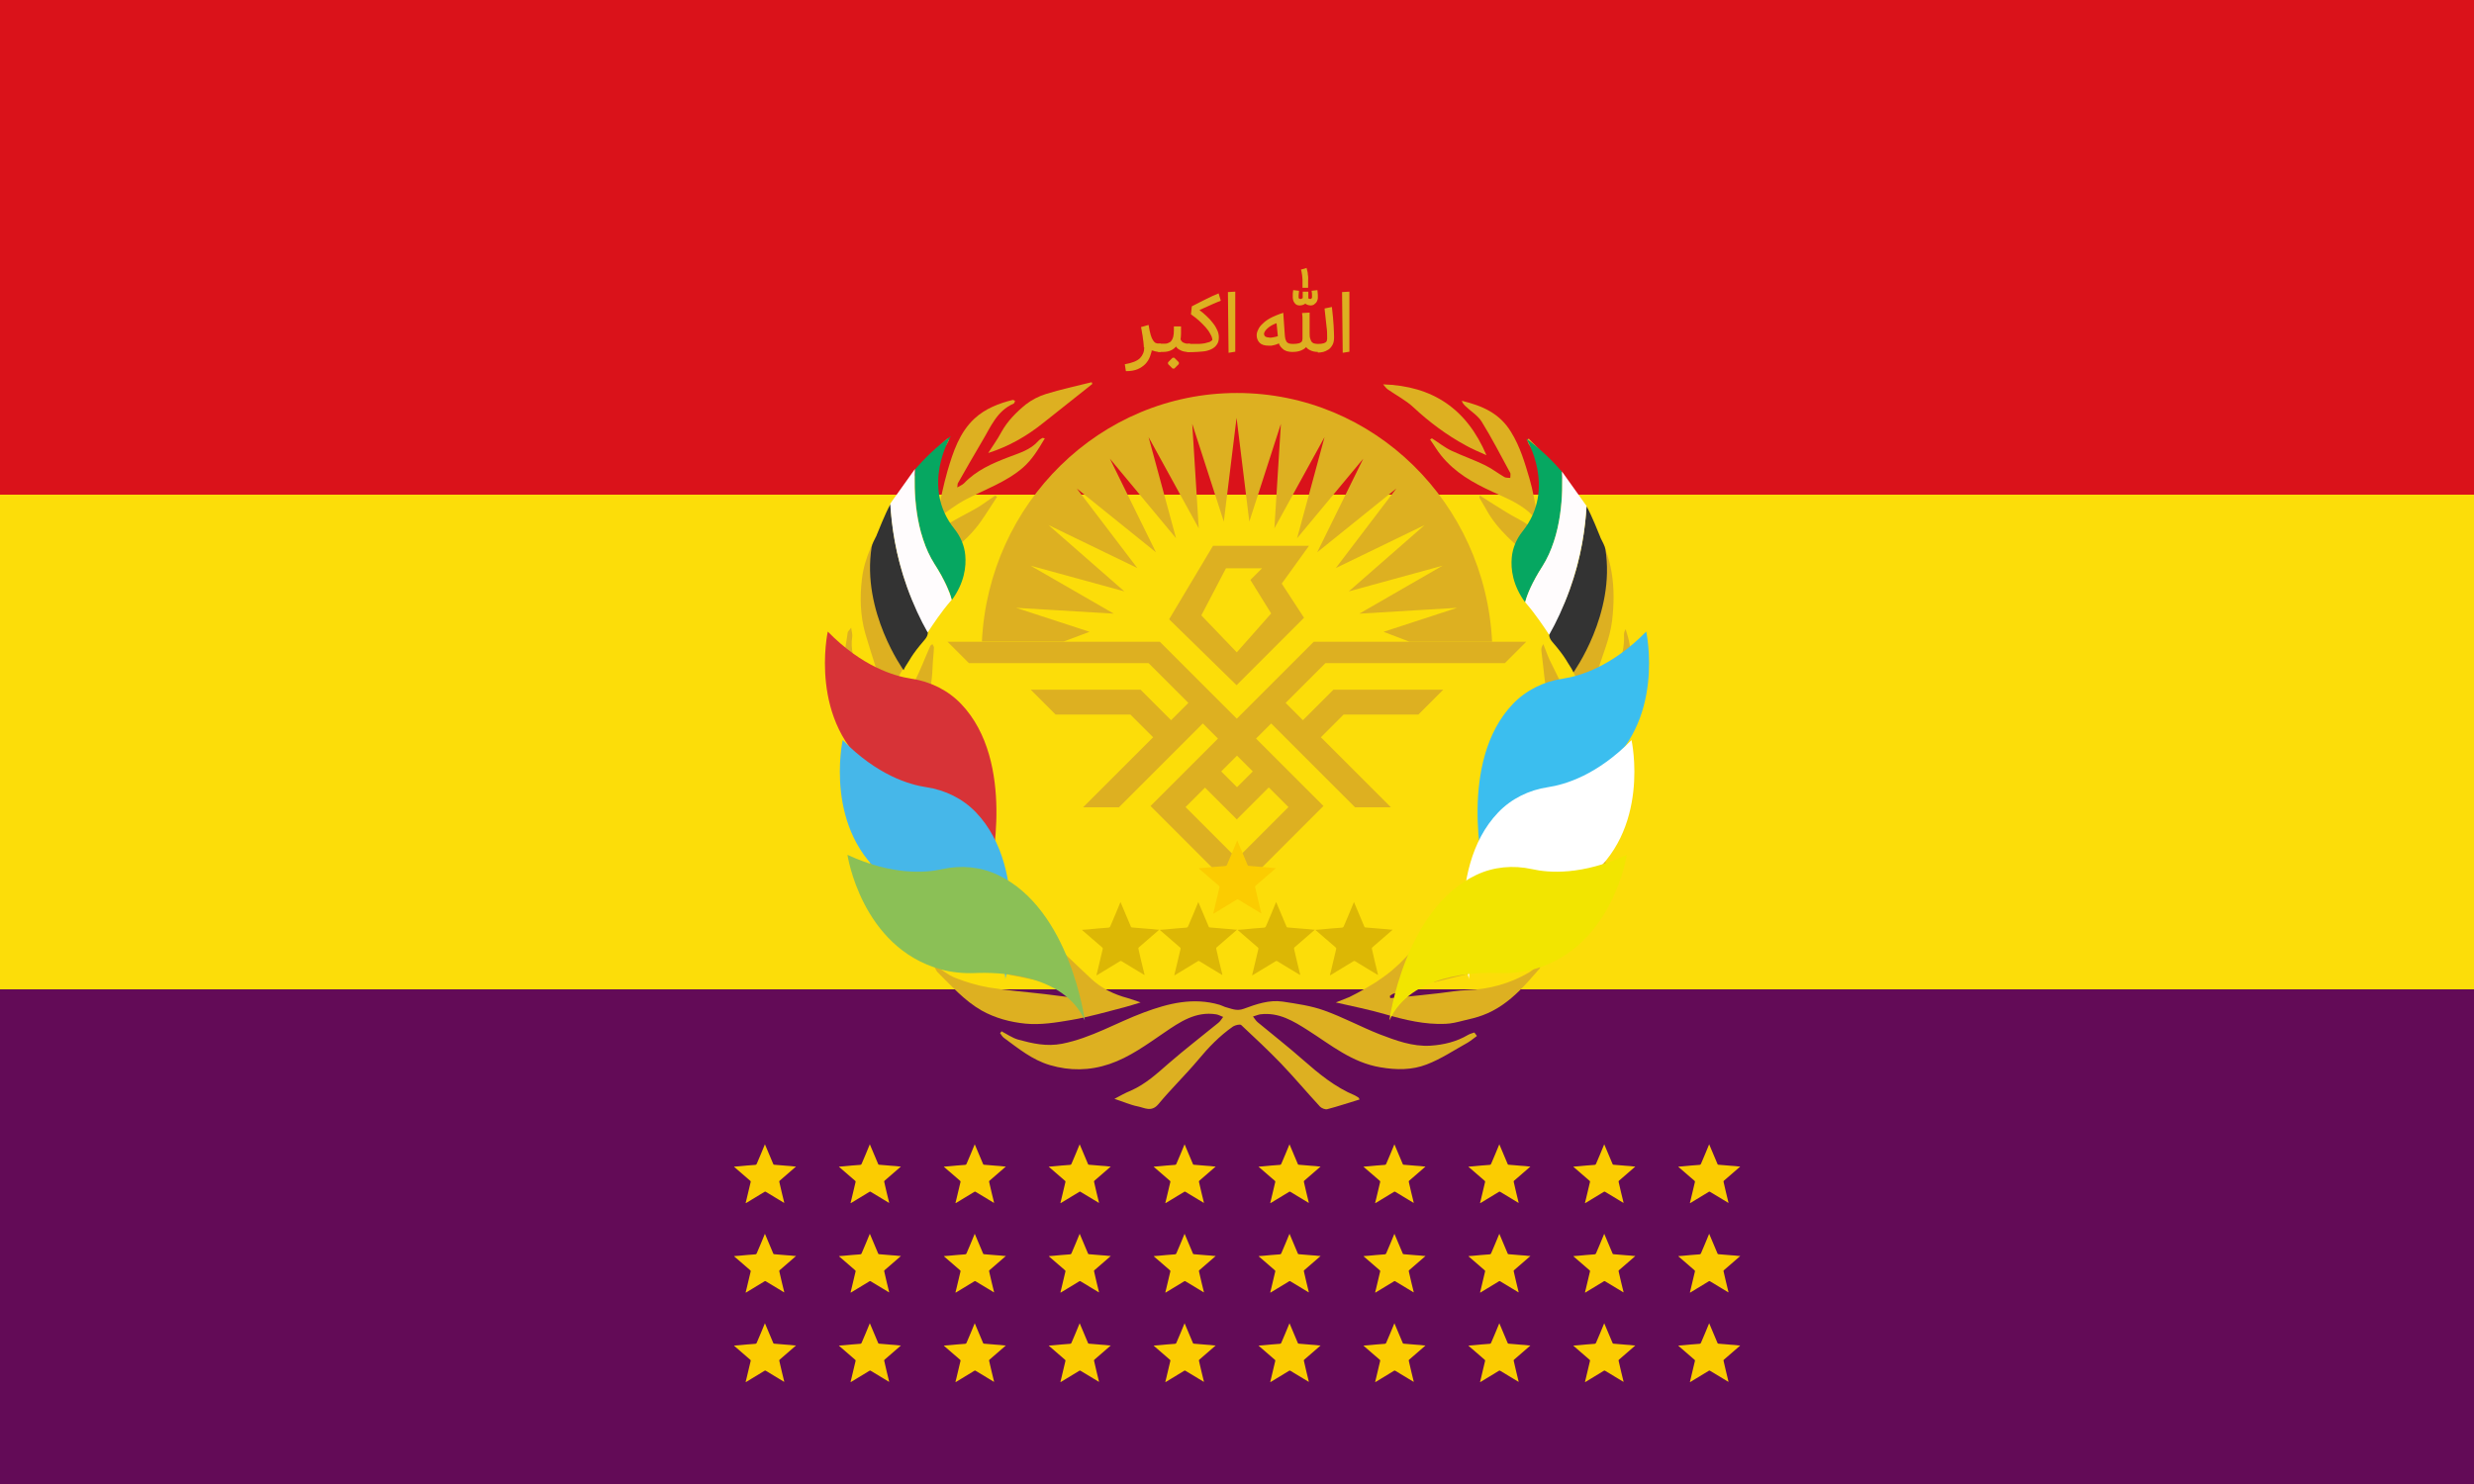 <?xml version="1.0" encoding="UTF-8" standalone="no"?>
<svg
   width="1000"
   height="600"
   version="1.1"
   id="svg3"
   sodipodi:docname="Flag_of_the_United_States_of_Khorasan[1].svg"
   inkscape:version="1.3.2 (091e20e, 2023-11-25, custom)"
   xmlns:inkscape="http://www.inkscape.org/namespaces/inkscape"
   xmlns:sodipodi="http://sodipodi.sourceforge.net/DTD/sodipodi-0.dtd"
   xmlns:xlink="http://www.w3.org/1999/xlink"
   xmlns="http://www.w3.org/2000/svg"
   xmlns:svg="http://www.w3.org/2000/svg">
  <defs
     id="defs3" />
  <sodipodi:namedview
     id="namedview3"
     pagecolor="#ffffff"
     bordercolor="#666666"
     borderopacity="1.0"
     inkscape:showpageshadow="2"
     inkscape:pageopacity="0.0"
     inkscape:pagecheckerboard="0"
     inkscape:deskcolor="#d1d1d1"
     showgrid="true"
     showguides="true"
     inkscape:lockguides="true"
     inkscape:zoom="1.1780399"
     inkscape:cx="485.12788"
     inkscape:cy="387.5081"
     inkscape:window-width="1920"
     inkscape:window-height="1046"
     inkscape:window-x="-11"
     inkscape:window-y="-11"
     inkscape:window-maximized="1"
     inkscape:current-layer="g796">
    <inkscape:grid
       id="grid124"
       units="px"
       originx="0"
       originy="0"
       spacingx="1"
       spacingy="1"
       empcolor="#0099e5"
       empopacity="0.302"
       color="#0099e5"
       opacity="0.149"
       empspacing="5"
       dotted="false"
       gridanglex="30"
       gridanglez="30"
       visible="true" />
  </sodipodi:namedview>
  <path
     d="M0 0h1000v600H0z"
     fill="#630b57"
     id="path1" />
  <path
     d="M0 0h1000v400H0z"
     fill="#fcdd09"
     id="path2" />
  <path
     d="M0 0h1000v200H0z"
     fill="#da121a"
     id="path3" />
  <g
     id="stars"
     transform="matrix(8.738,0,0,8.738,332.143,105.416)">
    <g
       id="g18">
      <path
         class="cls-9"
         d="m 8.29,35.64 c 0.27,0.14 0.52,0.32 0.8,0.4 0.66,0.18 1.31,0.33 2.03,0.19 1.36,-0.27 2.52,-0.98 3.79,-1.45 1.13,-0.42 2.28,-0.71 3.5,-0.35 0.09,0.03 0.17,0.07 0.25,0.1 0.28,0.07 0.53,0.21 0.87,0.08 0.57,-0.21 1.17,-0.42 1.79,-0.33 0.65,0.1 1.31,0.19 1.92,0.41 0.87,0.31 1.7,0.76 2.56,1.1 0.76,0.29 1.53,0.58 2.36,0.53 0.61,-0.04 1.2,-0.18 1.74,-0.5 0.09,-0.05 0.2,-0.08 0.29,-0.11 0.04,0.05 0.08,0.1 0.12,0.16 -0.14,0.1 -0.28,0.22 -0.43,0.31 -0.63,0.35 -1.24,0.76 -1.9,1.01 -0.67,0.26 -1.39,0.26 -2.14,0.13 -1.31,-0.22 -2.28,-1.03 -3.33,-1.7 -0.69,-0.44 -1.37,-0.86 -2.23,-0.75 -0.11,0.02 -0.22,0.07 -0.33,0.1 0.07,0.09 0.13,0.19 0.21,0.26 0.71,0.59 1.43,1.15 2.12,1.76 0.73,0.64 1.47,1.25 2.38,1.63 0.06,0.03 0.12,0.07 0.18,0.11 0.01,0.01 0.02,0.04 0.04,0.08 -0.5,0.15 -1,0.32 -1.5,0.45 -0.09,0.02 -0.25,-0.04 -0.33,-0.12 -0.61,-0.66 -1.19,-1.35 -1.81,-2 -0.59,-0.61 -1.21,-1.19 -1.83,-1.77 -0.06,-0.06 -0.28,0 -0.38,0.06 -0.62,0.43 -1.14,0.97 -1.62,1.55 -0.59,0.7 -1.25,1.34 -1.84,2.05 -0.32,0.38 -0.64,0.16 -0.95,0.1 -0.35,-0.07 -0.68,-0.22 -1.08,-0.35 0.28,-0.15 0.51,-0.28 0.76,-0.38 0.68,-0.3 1.21,-0.79 1.76,-1.27 0.75,-0.65 1.53,-1.25 2.29,-1.87 0.09,-0.07 0.15,-0.18 0.22,-0.27 -0.11,-0.04 -0.21,-0.1 -0.32,-0.12 -0.95,-0.15 -1.68,0.35 -2.41,0.85 -0.81,0.55 -1.59,1.13 -2.53,1.45 -0.92,0.31 -1.83,0.32 -2.75,0.05 C 9.74,36.98 9.1,36.45 8.43,35.96 8.36,35.91 8.31,35.82 8.25,35.74 8.28,35.71 8.3,35.68 8.33,35.65 Z"
         id="path1-7"
         style="fill:#ddb021" />
      <path
         class="cls-9"
         d="m 30.43,31.88 c 0.1,-0.03 0.22,-0.03 0.28,-0.09 0.95,-0.86 2.13,-1.34 3.23,-1.93 0.8,-0.43 1.5,-1 1.96,-1.8 0.03,-0.05 0.06,-0.1 0.1,-0.14 0.06,-0.06 0.13,-0.12 0.23,-0.2 0.02,0.09 0.05,0.15 0.03,0.18 -0.37,0.72 -0.7,1.47 -1.14,2.15 -0.82,1.24 -1.96,2.11 -3.37,2.58 -0.57,0.19 -1.18,0.23 -1.76,0.35 -0.53,0.12 -1.06,0.26 -1.68,0.41 0.08,-0.13 0.11,-0.22 0.18,-0.28 0.67,-0.59 0.98,-1.39 1.27,-2.19 0.48,-1.36 0.85,-2.75 1.66,-3.97 0.17,-0.26 0.33,-0.52 0.51,-0.77 0.07,-0.09 0.17,-0.15 0.33,-0.28 -0.11,0.4 -0.22,0.7 -0.28,1 -0.11,0.57 -0.2,1.15 -0.31,1.72 -0.18,1.02 -0.4,2.04 -1.08,2.88 -0.08,0.1 -0.14,0.21 -0.21,0.32 0.02,0.03 0.04,0.05 0.06,0.08 z"
         id="path2-3"
         style="fill:#ddb021" />
      <path
         class="cls-9"
         d="M 10.11,33.33 C 9.17,33.14 8.31,32.97 7.45,32.77 6.71,32.6 5.96,32.44 5.35,31.95 4.98,31.66 4.56,31.41 4.24,31.08 3.59,30.41 2.99,29.7 2.62,28.82 2.48,28.49 2.35,28.16 2.21,27.83 l 0.08,-0.06 c 0.06,0.07 0.13,0.13 0.18,0.21 0.54,0.86 1.28,1.49 2.18,1.96 0.65,0.34 1.33,0.63 1.96,0.99 0.44,0.25 0.82,0.6 1.23,0.9 0.09,0.06 0.18,0.12 0.27,0.18 C 8.14,31.99 8.16,31.97 8.19,31.95 8.14,31.84 8.09,31.73 8.03,31.62 7.8,31.26 7.49,30.93 7.33,30.55 7.13,30.07 7.04,29.54 6.92,29.03 6.81,28.54 6.73,28.04 6.63,27.54 6.56,27.2 6.51,26.86 6.43,26.52 6.39,26.34 6.31,26.17 6.25,25.99 c 0.04,-0.02 0.07,-0.03 0.11,-0.05 0.33,0.48 0.7,0.94 0.97,1.46 0.37,0.7 0.67,1.44 0.96,2.17 0.24,0.62 0.44,1.26 0.64,1.89 0.2,0.63 0.59,1.15 1,1.64 0.06,0.07 0.1,0.14 0.17,0.24 z"
         id="path3-2"
         style="fill:#ddb021" />
      <path
         class="cls-9"
         d="M 11.81,33.95 C 11.57,33.79 11.34,33.62 11.09,33.48 10.51,33.15 10.21,32.6 9.91,32.05 9.57,31.43 9.26,30.78 8.94,30.15 8.92,30.11 8.93,30.07 8.9,29.92 c 0.18,0.12 0.3,0.19 0.4,0.28 1.06,1.01 2.1,2.03 3.16,3.02 0.48,0.45 1.06,0.73 1.7,0.9 0.18,0.05 0.36,0.12 0.59,0.2 -0.27,0.08 -0.51,0.16 -0.74,0.22 -0.82,0.21 -1.63,0.45 -2.46,0.59 -0.7,0.12 -1.43,0.24 -2.13,0.17 C 8.73,35.23 8.03,35.05 7.39,34.69 6.59,34.23 6,33.55 5.36,32.92 5.28,32.84 5.25,32.72 5.15,32.54 c 0.4,0.26 0.69,0.51 1.02,0.64 0.51,0.2 1.04,0.36 1.58,0.45 0.84,0.14 1.69,0.2 2.54,0.3 0.43,0.05 0.85,0.11 1.28,0.16 0.07,0 0.14,-0.02 0.22,-0.04 0,-0.03 0.02,-0.06 0.03,-0.1 z"
         id="path4"
         style="fill:#ddb021" />
      <path
         class="cls-9"
         d="m 31.87,30.17 c 0.12,-0.29 0.27,-0.57 0.35,-0.86 0.11,-0.4 0.2,-0.8 0.25,-1.21 0.1,-0.74 0.16,-1.49 0.24,-2.23 0.03,-0.29 0.05,-0.59 0.1,-0.88 0.09,-0.56 0.18,-1.11 0.28,-1.66 0.05,-0.31 0.11,-0.62 0.19,-0.92 0.02,-0.1 0.1,-0.18 0.16,-0.28 0.04,0.01 0.08,0.02 0.11,0.03 0,0.37 -0.03,0.74 0,1.11 0.04,0.47 0.1,0.94 0.2,1.4 0.18,0.79 0.2,1.57 -0.02,2.35 -0.07,0.25 -0.11,0.51 -0.16,0.76 l 0.09,0.05 c 0.08,-0.07 0.18,-0.12 0.23,-0.21 0.66,-1.06 1.53,-1.95 2.36,-2.87 0.38,-0.41 0.66,-0.92 0.94,-1.41 0.13,-0.23 0.15,-0.52 0.21,-0.78 0.03,0 0.07,0.01 0.1,0.02 0,0.31 0.03,0.62 0,0.92 -0.06,0.42 -0.15,0.85 -0.26,1.26 -0.2,0.76 -0.57,1.45 -1.09,2.05 -0.21,0.24 -0.38,0.52 -0.62,0.73 -0.46,0.41 -0.94,0.81 -1.44,1.17 -0.71,0.52 -1.45,1 -2.17,1.5 -0.02,-0.01 -0.04,-0.03 -0.06,-0.04 z"
         id="path5"
         style="fill:#ddb021" />
      <path
         class="cls-9"
         d="m 5.08,22.14 c 0.13,0.44 0.29,0.87 0.37,1.32 0.13,0.76 0.21,1.52 0.31,2.29 0,0.05 0.01,0.09 0.02,0.14 0.05,0.77 0.05,1.55 0.18,2.31 0.1,0.61 0.36,1.19 0.56,1.78 0.02,0.06 0.03,0.12 0.07,0.25 C 6.3,30.05 6.07,29.92 5.85,29.76 5.44,29.47 5.04,29.16 4.64,28.86 4.13,28.48 3.57,28.15 3.14,27.7 2.58,27.13 2.02,26.51 1.64,25.81 1.29,25.16 1,24.44 1.05,23.64 1.07,23.34 0.96,23.03 0.92,22.73 c 0,-0.05 0.02,-0.1 0.05,-0.26 0.1,0.15 0.2,0.22 0.2,0.3 0.03,0.75 0.49,1.28 0.94,1.81 0.65,0.78 1.32,1.53 1.97,2.31 0.25,0.31 0.45,0.65 0.68,0.98 0.04,0.06 0.12,0.1 0.21,0.17 C 5,27.95 5.04,27.88 5.03,27.83 4.93,27.47 4.84,27.11 4.71,26.77 4.51,26.19 4.58,25.61 4.67,25.02 4.75,24.53 4.81,24.04 4.89,23.55 4.92,23.34 4.99,23.13 5,22.91 c 0.02,-0.25 0,-0.5 0,-0.75 0.03,0 0.06,-0.01 0.09,-0.02 z"
         id="path6"
         style="fill:#ddb021" />
      <path
         class="cls-9"
         d="m 3.19,23.15 c 0.02,-0.07 0.06,-0.14 0.05,-0.2 -0.11,-1.32 0.49,-2.41 1.07,-3.52 0.27,-0.51 0.47,-1.07 0.71,-1.6 0.01,-0.03 0.05,-0.05 0.1,-0.09 0.03,0.07 0.08,0.12 0.07,0.17 C 5.18,18.19 5.14,18.48 5.13,18.76 5.11,19.56 4.94,20.33 4.7,21.08 4.57,21.49 4.47,21.9 4.37,22.32 4.24,22.86 4.08,23.39 4,23.94 3.93,24.46 3.95,25 3.92,25.53 3.92,25.56 3.89,25.59 3.85,25.65 3.56,25.26 3.3,24.89 3.02,24.53 2.73,24.14 2.44,23.75 2.13,23.37 1.6,22.71 1.41,21.91 1.17,21.12 0.92,20.28 1.04,19.45 1.03,18.62 c 0,-0.47 0.11,-0.94 0.17,-1.41 0,-0.05 0.07,-0.1 0.16,-0.23 0.03,0.2 0.07,0.32 0.05,0.43 -0.09,0.56 0.09,1.08 0.27,1.59 0.32,0.87 0.68,1.72 0.99,2.59 0.17,0.51 0.26,1.04 0.39,1.56 0.03,0 0.07,0 0.1,0 z"
         id="path7"
         style="fill:#ddb021" />
      <path
         class="cls-9"
         d="m 34.54,25.56 c 0,-0.36 0.04,-0.72 0,-1.07 -0.08,-0.61 -0.2,-1.22 -0.34,-1.83 -0.18,-0.75 -0.45,-1.49 -0.6,-2.25 -0.15,-0.78 -0.21,-1.57 -0.31,-2.36 -0.01,-0.09 0,-0.19 0.09,-0.31 0.1,0.24 0.18,0.49 0.29,0.73 0.42,0.86 0.85,1.71 1.26,2.57 0.25,0.52 0.29,1.09 0.26,1.67 0,0.14 0.02,0.28 0.03,0.42 0.03,0 0.06,0.02 0.09,0.03 0.06,-0.08 0.14,-0.16 0.17,-0.25 0.24,-0.85 0.44,-1.71 0.7,-2.55 0.17,-0.54 0.42,-1.05 0.64,-1.57 0.2,-0.47 0.32,-0.96 0.29,-1.48 0,-0.08 0.02,-0.17 0.08,-0.26 0.07,0.25 0.16,0.5 0.19,0.76 0.06,0.47 0.15,0.95 0.13,1.42 -0.03,0.64 -0.15,1.28 -0.24,1.92 -0.09,0.65 -0.32,1.26 -0.68,1.81 -0.34,0.52 -0.74,1 -1.11,1.5 -0.22,0.3 -0.43,0.61 -0.65,0.92 -0.06,0.08 -0.13,0.15 -0.19,0.22 -0.03,-0.01 -0.06,-0.02 -0.09,-0.04 z"
         id="path8"
         style="fill:#ddb021" />
      <path
         class="cls-9"
         d="M 3.25,17.81 C 3.36,17.57 3.46,17.32 3.57,17.08 3.94,16.33 4.46,15.7 5.1,15.16 5.43,14.88 5.68,14.5 5.97,14.16 6.04,14.08 6.11,14.02 6.25,13.99 6.17,14.29 6.1,14.58 6.02,14.88 5.7,16.05 4.99,17.02 4.33,18.01 3.86,18.72 3.35,19.41 3.19,20.28 3.17,20.36 3.09,20.43 3.04,20.5 2.69,19.39 2.33,18.31 2.01,17.23 1.78,16.41 1.76,15.55 1.86,14.72 c 0.12,-1 0.58,-1.89 1.1,-2.75 0.02,-0.03 0.06,-0.05 0.15,-0.12 -0.01,0.11 0,0.17 -0.03,0.21 -0.27,0.61 -0.24,1.27 -0.15,1.88 0.16,1.19 0.15,2.39 0.16,3.58 0,0.09 0.03,0.17 0.05,0.26 0.04,0 0.07,0.02 0.11,0.02 z"
         id="path9"
         style="fill:#ddb021" />
      <path
         class="cls-9"
         d="m 35.41,20.58 c -0.28,-0.92 -0.68,-1.69 -1.17,-2.42 -0.33,-0.5 -0.69,-0.99 -0.99,-1.51 -0.42,-0.72 -0.8,-1.46 -0.93,-2.3 -0.02,-0.12 -0.06,-0.24 -0.03,-0.4 0.06,0.05 0.12,0.09 0.17,0.14 0.54,0.6 1.07,1.2 1.61,1.79 0.56,0.6 0.97,1.28 1.12,2.1 0,0.03 0.03,0.05 0.1,0.17 0.03,-0.18 0.07,-0.29 0.07,-0.4 0,-0.76 -0.03,-1.53 0,-2.29 0.02,-0.58 0.08,-1.16 0.17,-1.73 0.09,-0.56 0.06,-1.09 -0.17,-1.6 -0.01,-0.03 -0.01,-0.07 -0.01,-0.1 0,-0.03 0.02,-0.06 0.06,-0.18 0.12,0.19 0.2,0.34 0.3,0.47 0.9,1.33 1.03,2.83 0.85,4.35 -0.1,0.8 -0.44,1.57 -0.68,2.35 -0.15,0.49 -0.29,0.98 -0.47,1.56 z"
         id="path10"
         style="fill:#ddb021" />
      <path
         class="cls-9"
         d="m 8.1,10.94 c -0.25,0.38 -0.49,0.77 -0.75,1.14 -0.69,0.98 -1.72,1.62 -2.56,2.44 -0.37,0.36 -0.65,0.81 -0.97,1.22 -0.04,0.06 -0.11,0.1 -0.21,0.19 0,-0.4 0,-0.73 0,-1.06 C 3.6,14.23 3.56,13.59 3.56,12.95 3.56,11.25 4.12,9.79 5.38,8.63 5.52,8.5 5.66,8.36 5.81,8.23 5.84,8.25 5.86,8.27 5.89,8.29 5.83,8.39 5.79,8.51 5.71,8.59 5.44,8.86 5.36,9.2 5.3,9.56 5.17,10.28 5.02,10.99 4.86,11.7 c -0.09,0.42 -0.22,0.84 -0.32,1.26 -0.03,0.11 0,0.23 0.02,0.42 0.13,-0.11 0.22,-0.15 0.26,-0.22 0.54,-0.84 1.43,-1.2 2.25,-1.66 0.33,-0.18 0.63,-0.42 0.95,-0.63 0.03,0.02 0.07,0.04 0.1,0.06 z"
         id="path11"
         style="fill:#ddb021" />
      <path
         class="cls-9"
         d="M 34.06,13.5 C 34.01,13.28 33.97,13.06 33.91,12.84 33.83,12.56 33.71,12.29 33.64,12.01 33.55,11.64 33.51,11.26 33.43,10.89 33.25,10.09 33.27,9.24 32.74,8.54 32.68,8.47 32.67,8.37 32.63,8.28 c 0.03,-0.02 0.05,-0.03 0.08,-0.05 0.1,0.11 0.2,0.22 0.31,0.32 0.58,0.61 1.17,1.23 1.46,2.04 0.16,0.45 0.33,0.91 0.35,1.38 0.05,1.07 0,2.15 0,3.22 0,0.22 0,0.44 0,0.77 -0.12,-0.16 -0.2,-0.23 -0.25,-0.32 -0.4,-0.75 -1.06,-1.25 -1.69,-1.81 -0.79,-0.7 -1.63,-1.36 -2.15,-2.32 -0.1,-0.18 -0.21,-0.35 -0.31,-0.53 -0.01,-0.02 0,-0.06 0.01,-0.12 0.22,0.14 0.43,0.28 0.64,0.41 0.36,0.22 0.72,0.46 1.09,0.65 0.68,0.36 1.24,0.83 1.66,1.47 0.03,0.05 0.09,0.1 0.13,0.14 0.03,-0.01 0.07,-0.02 0.1,-0.04 z"
         id="path12"
         style="fill:#ddb021" />
      <path
         class="cls-9"
         d="m 28.23,8.22 c 0.3,0.19 0.58,0.42 0.9,0.57 0.51,0.24 1.04,0.42 1.55,0.67 0.31,0.15 0.59,0.37 0.9,0.55 0.07,0.04 0.18,0.03 0.27,0.04 0,-0.08 0.03,-0.19 -0.01,-0.25 C 31.41,9.01 31,8.21 30.53,7.45 30.35,7.16 30.03,6.97 29.78,6.73 29.71,6.66 29.64,6.59 29.61,6.48 c 0.93,0.23 1.74,0.56 2.28,1.45 0.42,0.68 0.63,1.41 0.85,2.15 0.16,0.54 0.25,1.11 0.36,1.67 0.01,0.05 0,0.1 0,0.17 -0.06,0 -0.1,0 -0.12,-0.02 C 32.46,11.29 31.72,11.01 31.03,10.69 30.13,10.28 29.29,9.8 28.66,9.02 28.47,8.79 28.32,8.52 28.14,8.27 28.17,8.25 28.2,8.24 28.22,8.22 Z"
         id="path13"
         style="fill:#ddb021" />
      <path
         class="cls-9"
         d="m 8.94,6.49 c 0,0 -0.03,0.11 -0.06,0.12 C 8.09,6.95 7.81,7.71 7.41,8.37 7.03,9.01 6.66,9.66 6.29,10.31 6.28,10.34 6.29,10.37 6.27,10.49 6.4,10.41 6.51,10.37 6.58,10.3 7.15,9.7 7.88,9.38 8.64,9.09 9.13,8.9 9.65,8.76 10.02,8.34 c 0.05,-0.06 0.12,-0.1 0.19,-0.14 0.01,0 0.04,0 0.11,0.02 -0.3,0.5 -0.58,0.98 -1.02,1.36 -0.78,0.67 -1.75,1 -2.64,1.47 -0.45,0.23 -0.85,0.56 -1.29,0.85 0,-0.04 -0.03,-0.11 -0.02,-0.18 0.15,-0.67 0.28,-1.34 0.47,-2 C 6.08,8.84 6.37,7.95 7.07,7.3 7.57,6.84 8.19,6.6 8.84,6.44 c 0.02,0 0.06,0.02 0.1,0.04 z"
         id="path14"
         style="fill:#ddb021" />
      <path
         class="cls-9"
         d="M 25.96,5.72 C 28.27,5.79 29.84,6.86 30.75,9 30.4,8.84 30.08,8.71 29.78,8.54 28.9,8.06 28.11,7.47 27.38,6.79 27.03,6.46 26.58,6.23 26.18,5.95 26.1,5.89 26.04,5.8 25.96,5.71 Z"
         id="path15"
         style="fill:#ddb021" />
      <path
         class="cls-9"
         d="M 7.7,8.9 C 7.9,8.58 8.13,8.27 8.31,7.93 8.59,7.42 9,7.01 9.44,6.65 c 0.27,-0.21 0.6,-0.38 0.92,-0.48 0.7,-0.22 1.42,-0.37 2.13,-0.55 0,0.03 0.02,0.05 0.03,0.08 C 11.76,6.3 11,6.91 10.24,7.51 9.48,8.12 8.64,8.6 7.69,8.9 Z"
         id="path16"
         style="fill:#ddb021" />
      <path
         class="cls-9"
         d="m 33.24,32.58 c -0.01,0.06 0,0.13 -0.03,0.17 -0.31,0.35 -0.61,0.71 -0.94,1.03 -0.49,0.48 -1.04,0.89 -1.69,1.13 -0.29,0.11 -0.6,0.18 -0.9,0.25 -0.27,0.07 -0.55,0.14 -0.83,0.15 -0.95,0.04 -1.87,-0.18 -2.77,-0.44 -0.75,-0.22 -1.52,-0.37 -2.3,-0.55 0.21,-0.08 0.42,-0.17 0.63,-0.25 v 0 c 0,0 0.58,-0.28 1.18,-0.66 0.05,-0.03 0.1,-0.06 0.15,-0.1 0.3,-0.2 0.61,-0.43 0.86,-0.67 0,0 0.01,-0.01 0.02,-0.02 0.03,-0.03 0.06,-0.06 0.1,-0.09 0,0 0,0 0.01,-0.01 0.03,-0.03 0.06,-0.06 0.09,-0.09 0,0 0,0 0,0 0.36,-0.36 0.71,-0.74 1.08,-1.09 0.48,-0.47 0.99,-0.91 1.49,-1.36 0.03,-0.03 0.1,-0.02 0.18,-0.03 -0.26,0.55 -0.48,1.09 -0.77,1.59 -0.3,0.54 -0.65,1.06 -1,1.56 -0.32,0.46 -0.82,0.66 -1.34,0.81 -0.07,0.02 -0.12,0.07 -0.18,0.11 l 0.02,0.1 c 0.13,-0.01 0.26,-0.02 0.39,-0.03 0.63,-0.06 1.26,-0.13 1.89,-0.2 0.43,-0.05 0.86,-0.13 1.29,-0.14 1.01,-0.04 1.95,-0.3 2.82,-0.8 0.19,-0.11 0.34,-0.28 0.57,-0.38 z"
         id="path17"
         style="fill:#ddb021" />
      <path
         class="cls-9"
         d="m 26.8,32.45 c 0,0 -0.06,0.06 -0.09,0.09 0.03,-0.03 0.06,-0.06 0.09,-0.09 z"
         id="path18"
         style="fill:#ddb021" />
    </g>
    <g
       id="g30">
      <g
         id="g25">
        <path
           class="cls-9"
           d="m 31,17.63 h -3.81 c 0,0 -1.2,-0.46 -1.2,-0.46 l 3.4,-1.11 -4.52,0.27 3.85,-2.22 -4.34,1.19 3.51,-3.07 -4.11,1.99 2.8,-3.68 -3.66,2.95 2.13,-4.33 -3.06,3.68 1.27,-4.68 -2.32,4.22 0.3,-4.83 -1.46,4.52 L 19.2,7.35 V 7.27 c 0,0 -0.02,0.08 -0.02,0.08 l -0.58,4.72 -1.46,-4.52 0.3,4.83 -2.32,-4.22 1.27,4.68 -3.06,-3.68 2.13,4.33 -3.66,-2.95 2.8,3.68 -4.11,-1.99 3.51,3.07 -4.34,-1.19 3.85,2.22 -4.52,-0.27 3.4,1.11 -1.2,0.45 h -0.01 c 0,0 -3.77,0 -3.77,0 0,0 0,0 0,0 0.31,-6.4 5.47,-11.5 11.8,-11.5 6.33,0 11.48,5.09 11.8,11.5 0,0 0,0 0,0 z"
           id="path19"
           style="fill:#ddb021" />
        <g
           id="g24">
          <polygon
             class="cls-9"
             points="19.2,25.84 19.21,25.85 19.2,25.86 "
             id="polygon19"
             style="fill:#ddb021" />
          <polygon
             class="cls-9"
             points="19.2,29.24 19.21,29.25 19.2,29.26 "
             id="polygon20"
             style="fill:#ddb021" />
          <polygon
             class="cls-9"
             points="27.2,17.63 31,17.63 27.21,17.63 "
             id="polygon21"
             style="fill:#ddb021" />
          <path
             class="cls-9"
             d="m 31.6,18.62 0.99,-0.99 H 31 c 0,0 0,0 0,0 h -3.81 c 0,0 -4.43,0 -4.43,0 l -3.56,3.56 -3.56,-3.56 h -4.46 c 0,0 -3.77,0 -3.77,0 0,0 0,0 0,0 H 5.82 l 0.99,0.99 h 8.31 l 1.84,1.84 -0.8,0.8 -1.41,-1.41 H 9.67 L 10.82,21 h 3.46 l 1.05,1.05 -3.24,3.24 h 1.66 l 3.88,-3.88 0.7,0.7 -3.12,3.12 4,4 v 0 c 0,0 0,0 0,0 l 4,-4 -3.12,-3.12 0.7,-0.7 3.88,3.88 h 1.66 L 23.09,22.05 24.14,21 h 3.46 l 1.15,-1.15 h -5.08 l -1.41,1.41 -0.8,-0.8 1.84,-1.84 z m -12.39,4.28 0.73,0.73 -0.73,0.73 -0.73,-0.73 z m 1.48,1.48 0.9,0.9 -2.38,2.38 -2.38,-2.38 0.9,-0.9 1.47,1.47 v 0 c 0,0 0,0 0,0 l 1.47,-1.47 z"
             id="path21"
             style="fill:#ddb021" />
          <polygon
             class="cls-9"
             points="11.19,17.63 7.41,17.63 11.2,17.63 "
             id="polygon22"
             style="fill:#ddb021" />
          <polygon
             class="cls-9"
             points="19.21,25.85 19.22,25.84 19.22,25.86 "
             id="polygon23"
             style="fill:#ddb021" />
          <polygon
             class="cls-9"
             points="19.21,29.25 19.22,29.24 19.22,29.26 "
             id="polygon24"
             style="fill:#ddb021" />
          <path
             class="cls-9"
             d="M 22.55,13.19 H 18.1 l -2.03,3.4 3.12,3.05 3.12,-3.12 -1.03,-1.58 1.26,-1.75 z m -3.35,4.93 -1.64,-1.71 1.14,-2.18 h 1.67 l -0.54,0.54 0.96,1.55 z"
             id="path24"
             style="fill:#ddb021" />
        </g>
      </g>
      <g
         id="g29">
        <path
           class="cls-9"
           d="m 14.9,4.01 c 0,0 0,-0.09 -0.01,-0.16 C 14.89,3.78 14.87,3.7 14.86,3.61 14.85,3.52 14.84,3.43 14.82,3.35 14.81,3.26 14.79,3.17 14.77,3.07 l 0.35,-0.1 c 0.03,0.21 0.07,0.36 0.1,0.47 0.03,0.11 0.07,0.19 0.11,0.25 0.04,0.06 0.08,0.1 0.13,0.12 0.05,0.02 0.12,0.03 0.22,0.03 V 4.22 C 15.54,4.22 15.43,4.2 15.35,4.17 15.27,4.14 15.24,4.15 15.26,4.2 c 0,0.01 -0.03,0.09 -0.07,0.22 -0.05,0.14 -0.12,0.25 -0.22,0.36 -0.1,0.1 -0.22,0.18 -0.36,0.24 -0.14,0.06 -0.32,0.09 -0.54,0.09 L 14.02,4.79 c 0.34,-0.06 0.57,-0.15 0.7,-0.28 0.13,-0.13 0.2,-0.3 0.2,-0.5 z"
           id="path25"
           style="fill:#ddb021" />
        <path
           class="cls-9"
           d="m 17.04,3.84 v 0.38 h -0.09 c -0.12,0 -0.24,-0.02 -0.34,-0.07 -0.1,-0.05 -0.18,-0.1 -0.22,-0.18 -0.03,0.04 -0.09,0.1 -0.2,0.16 -0.11,0.06 -0.24,0.09 -0.4,0.09 h -0.17 c -0.09,0 -0.14,-0.06 -0.14,-0.19 0,-0.13 0.05,-0.19 0.14,-0.19 h 0.19 c 0.08,0 0.15,0 0.21,-0.03 0.06,-0.02 0.11,-0.05 0.15,-0.1 0.04,-0.05 0.07,-0.11 0.09,-0.19 0.02,-0.08 0.03,-0.18 0.03,-0.31 V 3.04 h 0.33 c 0,0.14 0,0.25 0,0.34 0,0.09 -0.01,0.17 -0.02,0.26 0.03,0.07 0.07,0.12 0.13,0.15 0.06,0.03 0.14,0.05 0.23,0.05 h 0.09 z M 16.52,4.7 V 4.78 L 16.31,4.99 H 16.23 L 16.02,4.78 V 4.7 l 0.21,-0.21 h 0.08 z"
           id="path26"
           style="fill:#ddb021" />
        <path
           class="cls-9"
           d="m 17.49,2.3 c 0.09,0.06 0.19,0.15 0.31,0.26 0.12,0.11 0.22,0.22 0.3,0.33 0.09,0.11 0.15,0.22 0.2,0.33 0.05,0.11 0.07,0.22 0.07,0.33 0,0.14 -0.03,0.25 -0.1,0.34 -0.06,0.09 -0.15,0.16 -0.26,0.21 -0.11,0.05 -0.24,0.09 -0.39,0.1 -0.15,0.01 -0.31,0.03 -0.48,0.03 h -0.17 c -0.09,0 -0.14,-0.06 -0.14,-0.19 0,-0.13 0.05,-0.19 0.14,-0.19 h 0.19 c 0.1,0 0.19,0 0.29,0 0.1,0 0.19,-0.02 0.27,-0.03 C 17.8,3.8 17.88,3.78 17.94,3.76 18,3.73 18.04,3.7 18.07,3.67 18.07,3.58 18.03,3.48 17.97,3.38 17.92,3.28 17.84,3.17 17.75,3.07 17.66,2.97 17.56,2.87 17.45,2.77 17.34,2.67 17.22,2.58 17.08,2.48 l 0.04,-0.37 c 0.12,-0.06 0.24,-0.12 0.35,-0.18 0.11,-0.06 0.22,-0.11 0.32,-0.16 0.1,-0.05 0.2,-0.1 0.29,-0.14 0.09,-0.04 0.18,-0.08 0.28,-0.12 l 0.1,0.34 C 18.39,1.88 18.31,1.91 18.24,1.94 18.16,1.97 18.08,2.01 17.99,2.05 17.9,2.09 17.8,2.14 17.7,2.18 17.6,2.23 17.52,2.26 17.48,2.28 Z"
           id="path27"
           style="fill:#ddb021" />
        <path
           class="cls-9"
           d="M 19.13,1.43 V 4.21 L 18.82,4.26 18.79,1.45 19.14,1.43 Z"
           id="path28"
           style="fill:#ddb021" />
        <path
           class="cls-9"
           d="m 22.95,4.22 c -0.14,0 -0.26,-0.03 -0.36,-0.08 -0.1,-0.05 -0.16,-0.1 -0.18,-0.15 -0.04,0.06 -0.12,0.11 -0.23,0.16 -0.12,0.05 -0.25,0.07 -0.4,0.07 -0.07,0 -0.13,0 -0.2,-0.02 C 21.51,4.19 21.45,4.16 21.39,4.13 21.33,4.09 21.28,4.04 21.23,3.98 21.18,3.92 21.16,3.87 21.15,3.83 c 0,-0.01 -0.01,0 -0.06,0.02 -0.05,0.02 -0.1,0.04 -0.15,0.05 -0.05,0.01 -0.1,0.02 -0.14,0.03 -0.05,0 -0.09,0 -0.12,0 C 20.49,3.93 20.35,3.89 20.26,3.8 20.17,3.71 20.12,3.59 20.12,3.45 20.12,3.37 20.14,3.28 20.19,3.19 20.23,3.09 20.3,3 20.4,2.91 20.49,2.82 20.61,2.73 20.76,2.65 20.91,2.57 21.1,2.49 21.35,2.41 l 0.07,1.01 c 0,0.08 0.02,0.15 0.03,0.21 0.02,0.05 0.04,0.1 0.06,0.13 0.03,0.03 0.06,0.05 0.11,0.07 0.05,0.01 0.11,0.02 0.18,0.02 0.23,0 0.37,-0.04 0.42,-0.13 0,-0.03 0.02,-0.06 0.02,-0.11 0,-0.05 0,-0.09 0,-0.15 0,-0.02 0,-0.06 0,-0.13 0,-0.07 0,-0.16 0,-0.26 0,-0.1 0,-0.2 0,-0.31 0,-0.11 0,-0.22 -0.02,-0.34 L 22.57,2.4 v 0.94 c 0,0.11 0,0.2 0.03,0.27 0.02,0.07 0.04,0.12 0.07,0.15 0.03,0.03 0.07,0.06 0.12,0.07 0.05,0.01 0.1,0.02 0.17,0.02 0.21,0 0.35,-0.04 0.4,-0.13 0,-0.03 0.02,-0.06 0.02,-0.1 0,-0.04 0,-0.09 0,-0.13 0,-0.1 0,-0.25 -0.03,-0.46 C 23.33,2.82 23.3,2.54 23.26,2.21 L 23.6,2.14 c 0.04,0.36 0.07,0.65 0.08,0.87 0.01,0.21 0.02,0.39 0.02,0.52 0,0.15 -0.02,0.27 -0.07,0.36 C 23.58,3.98 23.52,4.06 23.44,4.11 23.36,4.16 23.28,4.2 23.2,4.22 23.11,4.24 23.03,4.25 22.95,4.25 Z M 20.7,3.56 c 0.06,0 0.12,0 0.2,-0.02 0.08,-0.01 0.14,-0.03 0.2,-0.05 l -0.06,-0.6 c -0.17,0.06 -0.31,0.14 -0.42,0.24 -0.11,0.1 -0.16,0.19 -0.16,0.26 0,0.04 0.02,0.08 0.05,0.11 0.04,0.03 0.1,0.05 0.19,0.05 z m 1.79,-1.84 c 0,0 0.02,0.02 0.04,0.03 0.02,0.01 0.05,0.02 0.07,0.02 0.02,0 0.03,0 0.05,-0.02 0.02,-0.02 0.03,-0.03 0.03,-0.05 0,-0.02 0,-0.06 0,-0.1 0,-0.04 0,-0.11 -0.02,-0.21 l 0.27,-0.03 c 0.01,0.1 0.02,0.18 0.02,0.22 0,0.04 0,0.08 0,0.12 0,0.04 0,0.08 -0.02,0.12 C 22.92,1.86 22.9,1.9 22.87,1.94 22.84,1.97 22.81,2 22.77,2.03 22.73,2.05 22.68,2.07 22.63,2.07 22.58,2.07 22.52,2.06 22.47,2.04 22.42,2.02 22.38,2 22.37,1.98 22.36,2 22.32,2.02 22.27,2.04 22.22,2.06 22.16,2.07 22.11,2.07 22.06,2.07 22.01,2.06 21.97,2.04 21.93,2.02 21.9,1.99 21.87,1.95 21.84,1.91 21.82,1.87 21.81,1.83 21.8,1.79 21.79,1.74 21.79,1.7 c 0,-0.03 0,-0.07 0,-0.12 0,-0.04 0,-0.11 0.02,-0.22 l 0.27,0.03 c -0.01,0.1 -0.02,0.17 -0.02,0.21 0,0.04 0,0.07 0,0.1 0,0.03 0,0.04 0.03,0.05 0.03,0.01 0.03,0.02 0.05,0.02 0.03,0 0.05,0 0.07,-0.02 0.02,-0.01 0.04,-0.02 0.04,-0.03 V 1.43 h 0.26 V 1.72 Z M 22.43,0.34 c 0.02,0.09 0.04,0.16 0.05,0.21 0,0.05 0.01,0.11 0.02,0.17 0.01,0.06 0,0.13 0,0.21 v 0.32 h -0.26 c 0,-0.13 0,-0.23 0,-0.3 0,-0.07 0,-0.13 -0.01,-0.19 0,-0.06 -0.01,-0.11 -0.02,-0.16 0,-0.05 -0.02,-0.11 -0.04,-0.19 l 0.28,-0.08 z m 1.98,1.09 V 4.21 L 24.1,4.26 24.07,1.45 24.42,1.43 Z"
           id="path29"
           style="fill:#ddb021" />
      </g>
    </g>
    <g
       id="g35">
      <path
         class="cls-8"
         d="m 18.11,30.2 c 0.02,-0.07 0.03,-0.14 0.05,-0.2 0.08,-0.34 0.16,-0.68 0.24,-1.01 0,-0.03 0,-0.04 -0.02,-0.06 -0.3,-0.26 -0.59,-0.51 -0.89,-0.77 -0.02,-0.01 -0.03,-0.03 -0.05,-0.05 0.1,0 0.18,-0.02 0.27,-0.02 0.31,-0.03 0.62,-0.06 0.93,-0.08 0.07,0 0.1,-0.03 0.12,-0.09 0.15,-0.35 0.3,-0.7 0.44,-1.05 0,-0.01 0.01,-0.03 0.02,-0.05 0,0.02 0.02,0.04 0.02,0.05 0.15,0.36 0.31,0.73 0.46,1.09 0.01,0.03 0.03,0.04 0.06,0.04 0.24,0.02 0.48,0.04 0.72,0.06 0.15,0.01 0.29,0.02 0.44,0.04 0.03,0 0.05,0 0.09,0 -0.02,0.02 -0.03,0.03 -0.04,0.04 -0.3,0.26 -0.6,0.52 -0.9,0.78 -0.02,0.02 -0.03,0.04 -0.02,0.07 0.09,0.39 0.18,0.79 0.28,1.18 0,0 0,0.01 0,0.03 -0.02,-0.01 -0.04,-0.02 -0.05,-0.03 -0.34,-0.2 -0.68,-0.41 -1.01,-0.61 -0.03,-0.02 -0.04,-0.01 -0.07,0 -0.34,0.21 -0.68,0.41 -1.02,0.62 -0.01,0 -0.02,0.01 -0.05,0.03 z"
         id="path30"
         style="fill:#fbcc01" />
      <g
         id="g34">
        <path
           class="cls-1"
           d="m 12.71,33.05 c 0.02,-0.07 0.03,-0.14 0.05,-0.2 0.08,-0.34 0.16,-0.68 0.24,-1.01 0,-0.03 0,-0.04 -0.02,-0.06 -0.3,-0.26 -0.59,-0.51 -0.89,-0.77 -0.02,-0.01 -0.03,-0.03 -0.05,-0.05 0.1,0 0.18,-0.02 0.27,-0.02 0.31,-0.03 0.62,-0.06 0.93,-0.08 0.07,0 0.1,-0.03 0.12,-0.09 0.15,-0.35 0.3,-0.7 0.44,-1.05 0,-0.01 0.01,-0.03 0.02,-0.05 0,0.02 0.02,0.04 0.02,0.05 0.15,0.36 0.31,0.73 0.46,1.09 0.01,0.03 0.03,0.04 0.06,0.04 0.24,0.02 0.48,0.04 0.72,0.06 0.15,0.01 0.29,0.02 0.44,0.04 0.03,0 0.05,0 0.09,0 -0.02,0.02 -0.03,0.03 -0.04,0.04 -0.3,0.26 -0.6,0.52 -0.9,0.78 -0.02,0.02 -0.03,0.04 -0.02,0.07 0.09,0.39 0.18,0.79 0.28,1.18 0,0 0,0.01 0,0.03 -0.02,-0.01 -0.04,-0.02 -0.05,-0.03 -0.34,-0.2 -0.68,-0.41 -1.01,-0.61 -0.03,-0.02 -0.04,-0.01 -0.07,0 -0.34,0.21 -0.68,0.41 -1.02,0.62 -0.01,0 -0.02,0.01 -0.05,0.03 z"
           id="path31"
           style="fill:#dcb705" />
        <path
           class="cls-1"
           d="m 16.31,33.05 c 0.02,-0.07 0.03,-0.14 0.05,-0.2 0.08,-0.34 0.16,-0.68 0.24,-1.01 0,-0.03 0,-0.04 -0.02,-0.06 -0.3,-0.26 -0.59,-0.51 -0.89,-0.77 -0.02,-0.01 -0.03,-0.03 -0.05,-0.05 0.1,0 0.18,-0.02 0.27,-0.02 0.31,-0.03 0.62,-0.06 0.93,-0.08 0.07,0 0.1,-0.03 0.12,-0.09 0.15,-0.35 0.3,-0.7 0.44,-1.05 0,-0.01 0.01,-0.03 0.02,-0.05 0,0.02 0.02,0.04 0.02,0.05 0.15,0.36 0.31,0.73 0.46,1.09 0.01,0.03 0.03,0.04 0.06,0.04 0.24,0.02 0.48,0.04 0.72,0.06 0.15,0.01 0.29,0.02 0.44,0.04 0.03,0 0.05,0 0.09,0 -0.02,0.02 -0.03,0.03 -0.04,0.04 -0.3,0.26 -0.6,0.52 -0.9,0.78 -0.02,0.02 -0.03,0.04 -0.02,0.07 0.09,0.39 0.18,0.79 0.28,1.18 0,0 0,0.01 0,0.03 -0.02,-0.01 -0.04,-0.02 -0.05,-0.03 -0.34,-0.2 -0.68,-0.41 -1.01,-0.61 -0.03,-0.02 -0.04,-0.01 -0.07,0 -0.34,0.21 -0.68,0.41 -1.02,0.62 -0.01,0 -0.02,0.01 -0.05,0.03 z"
           id="path32"
           style="fill:#dcb705" />
        <path
           class="cls-1"
           d="m 19.91,33.05 c 0.02,-0.07 0.03,-0.14 0.05,-0.2 0.08,-0.34 0.16,-0.68 0.24,-1.01 0,-0.03 0,-0.04 -0.02,-0.06 -0.3,-0.26 -0.59,-0.51 -0.89,-0.77 -0.02,-0.01 -0.03,-0.03 -0.05,-0.05 0.1,0 0.18,-0.02 0.27,-0.02 0.31,-0.03 0.62,-0.06 0.93,-0.08 0.07,0 0.1,-0.03 0.12,-0.09 0.15,-0.35 0.3,-0.7 0.44,-1.05 0,-0.01 0.01,-0.03 0.02,-0.05 0,0.02 0.02,0.04 0.02,0.05 0.15,0.36 0.31,0.73 0.46,1.09 0.01,0.03 0.03,0.04 0.06,0.04 0.24,0.02 0.48,0.04 0.72,0.06 0.15,0.01 0.29,0.02 0.44,0.04 0.03,0 0.05,0 0.09,0 -0.02,0.02 -0.03,0.03 -0.04,0.04 -0.3,0.26 -0.6,0.52 -0.9,0.78 -0.02,0.02 -0.03,0.04 -0.02,0.07 0.09,0.39 0.18,0.79 0.28,1.18 0,0 0,0.01 0,0.03 -0.02,-0.01 -0.04,-0.02 -0.05,-0.03 -0.34,-0.2 -0.68,-0.41 -1.01,-0.61 -0.03,-0.02 -0.04,-0.01 -0.07,0 -0.34,0.21 -0.68,0.41 -1.02,0.62 -0.01,0 -0.02,0.01 -0.05,0.03 z"
           id="path33"
           style="fill:#dcb705" />
        <path
           class="cls-1"
           d="m 23.51,33.05 c 0.02,-0.07 0.03,-0.14 0.05,-0.2 0.08,-0.34 0.16,-0.68 0.24,-1.01 0,-0.03 0,-0.04 -0.02,-0.06 -0.3,-0.26 -0.59,-0.51 -0.89,-0.77 -0.02,-0.01 -0.03,-0.03 -0.05,-0.05 0.1,0 0.18,-0.02 0.27,-0.02 0.31,-0.03 0.62,-0.06 0.93,-0.08 0.07,0 0.1,-0.03 0.12,-0.09 0.15,-0.35 0.3,-0.7 0.44,-1.05 0,-0.01 0.01,-0.03 0.02,-0.05 0,0.02 0.02,0.04 0.02,0.05 0.15,0.36 0.31,0.73 0.46,1.09 0.01,0.03 0.03,0.04 0.06,0.04 0.24,0.02 0.48,0.04 0.72,0.06 0.15,0.01 0.29,0.02 0.44,0.04 0.03,0 0.05,0 0.09,0 -0.02,0.02 -0.03,0.03 -0.04,0.04 -0.3,0.26 -0.6,0.52 -0.9,0.78 -0.02,0.02 -0.03,0.04 -0.02,0.07 0.09,0.39 0.18,0.79 0.28,1.18 0,0 0,0.01 0,0.03 -0.02,-0.01 -0.04,-0.02 -0.05,-0.03 -0.34,-0.2 -0.68,-0.41 -1.01,-0.61 -0.03,-0.02 -0.04,-0.01 -0.07,0 -0.34,0.21 -0.68,0.41 -1.02,0.62 -0.01,0 -0.02,0.01 -0.05,0.03 z"
           id="path34"
           style="fill:#dcb705" />
      </g>
      <g
         id="g796"
         transform="translate(-0.896,0.298)">
        <use
           x="0"
           y="0"
           xlink:href="#path30"
           id="use766"
           transform="matrix(0.803,0,0,0.803,-17.165,19.047)"
           inkscape:tile-cx="260.8602"
           inkscape:tile-cy="481.56479"
           inkscape:tile-w="31.194589"
           inkscape:tile-h="29.621753"
           inkscape:tile-x0="245.2629"
           inkscape:tile-y0="466.75391"
           style="fill:#fcdd09;fill-opacity:1" />
        <use
           x="0"
           y="0"
           inkscape:tiled-clone-of="#use766"
           xlink:href="#use766"
           id="use767"
           transform="translate(9.706)" />
        <use
           x="0"
           y="0"
           inkscape:tiled-clone-of="#use766"
           xlink:href="#use766"
           id="use768"
           transform="translate(4.853)" />
        <use
           x="0"
           y="0"
           inkscape:tiled-clone-of="#use766"
           xlink:href="#use766"
           id="use770"
           transform="translate(24.266)" />
        <use
           x="0"
           y="0"
           inkscape:tiled-clone-of="#use766"
           xlink:href="#use766"
           id="use771"
           transform="translate(14.56)" />
        <use
           x="0"
           y="0"
           inkscape:tiled-clone-of="#use766"
           xlink:href="#use766"
           id="use772"
           transform="translate(19.413)" />
        <use
           x="0"
           y="0"
           inkscape:tiled-clone-of="#use766"
           xlink:href="#use766"
           id="use773"
           transform="translate(33.972)" />
        <use
           x="0"
           y="0"
           inkscape:tiled-clone-of="#use766"
           xlink:href="#use766"
           id="use774"
           transform="translate(38.825)" />
        <use
           x="0"
           y="0"
           inkscape:tiled-clone-of="#use766"
           xlink:href="#use766"
           id="use775"
           transform="translate(29.119)" />
        <use
           x="0"
           y="0"
           inkscape:tiled-clone-of="#use766"
           xlink:href="#use766"
           id="use776"
           transform="translate(43.679)" />
        <use
           x="0"
           y="0"
           inkscape:tiled-clone-of="#use766"
           xlink:href="#use766"
           transform="translate(4.853,4.14)"
           id="use777" />
        <use
           x="0"
           y="0"
           inkscape:tiled-clone-of="#use766"
           xlink:href="#use766"
           transform="translate(0,4.14)"
           id="use778" />
        <use
           x="0"
           y="0"
           inkscape:tiled-clone-of="#use766"
           xlink:href="#use766"
           transform="translate(9.706,4.14)"
           id="use779" />
        <use
           x="0"
           y="0"
           inkscape:tiled-clone-of="#use766"
           xlink:href="#use766"
           transform="translate(19.413,4.14)"
           id="use780" />
        <use
           x="0"
           y="0"
           inkscape:tiled-clone-of="#use766"
           xlink:href="#use766"
           transform="translate(14.56,4.14)"
           id="use781" />
        <use
           x="0"
           y="0"
           inkscape:tiled-clone-of="#use766"
           xlink:href="#use766"
           transform="translate(33.972,4.14)"
           id="use782" />
        <use
           x="0"
           y="0"
           inkscape:tiled-clone-of="#use766"
           xlink:href="#use766"
           transform="translate(24.266,4.14)"
           id="use783" />
        <use
           x="0"
           y="0"
           inkscape:tiled-clone-of="#use766"
           xlink:href="#use766"
           transform="translate(29.119,4.14)"
           id="use784" />
        <use
           x="0"
           y="0"
           inkscape:tiled-clone-of="#use766"
           xlink:href="#use766"
           transform="translate(0,8.28)"
           id="use785" />
        <use
           x="0"
           y="0"
           inkscape:tiled-clone-of="#use766"
           xlink:href="#use766"
           transform="translate(43.679,4.14)"
           id="use786" />
        <use
           x="0"
           y="0"
           inkscape:tiled-clone-of="#use766"
           xlink:href="#use766"
           transform="translate(38.825,4.14)"
           id="use787" />
        <use
           x="0"
           y="0"
           inkscape:tiled-clone-of="#use766"
           xlink:href="#use766"
           transform="translate(14.56,8.28)"
           id="use788" />
        <use
           x="0"
           y="0"
           inkscape:tiled-clone-of="#use766"
           xlink:href="#use766"
           transform="translate(4.853,8.28)"
           id="use789" />
        <use
           x="0"
           y="0"
           inkscape:tiled-clone-of="#use766"
           xlink:href="#use766"
           transform="translate(9.706,8.28)"
           id="use790" />
        <use
           x="0"
           y="0"
           inkscape:tiled-clone-of="#use766"
           xlink:href="#use766"
           transform="translate(24.266,8.28)"
           id="use791" />
        <use
           x="0"
           y="0"
           inkscape:tiled-clone-of="#use766"
           xlink:href="#use766"
           transform="translate(29.119,8.28)"
           id="use792" />
        <use
           x="0"
           y="0"
           inkscape:tiled-clone-of="#use766"
           xlink:href="#use766"
           transform="translate(19.413,8.28)"
           id="use793" />
        <use
           x="0"
           y="0"
           inkscape:tiled-clone-of="#use766"
           xlink:href="#use766"
           transform="translate(43.679,8.28)"
           id="use794" />
        <use
           x="0"
           y="0"
           inkscape:tiled-clone-of="#use766"
           xlink:href="#use766"
           transform="translate(38.825,8.28)"
           id="use795" />
        <use
           x="0"
           y="0"
           inkscape:tiled-clone-of="#use766"
           xlink:href="#use766"
           transform="translate(33.972,8.28)"
           id="use796" />
      </g>
    </g>
    <g
       id="g37">
      <path
         class="cls-12"
         d="m 33.33,14.16 c -0.47,0.74 -0.7,1.27 -0.79,1.65 -0.58,-0.8 -0.67,-1.54 -0.62,-2.08 0.04,-0.44 0.22,-0.86 0.5,-1.21 1.59,-1.98 0.17,-4.29 0.17,-4.29 0.7,0.51 1.25,1.07 1.65,1.53 0.05,0.94 0.02,2.95 -0.91,4.4 z"
         id="path35"
         style="fill:#06a761" />
      <path
         class="cls-6"
         d="m 34.77,19.04 c -0.04,-0.11 -0.13,-0.24 -0.25,-0.43 -0.13,-0.22 -0.25,-0.4 -0.51,-0.72 -0.18,-0.23 -0.35,-0.35 -0.36,-0.58 0,-0.07 0,-0.12 0.01,-0.16 0.32,-0.54 0.66,-1.18 0.94,-1.93 0.36,-0.98 0.69,-2.28 0.78,-3.86 0.25,0.45 0.56,1.25 0.64,1.44 0,0.03 0.02,0.05 0.03,0.07 0.05,0.1 0.18,0.34 0.2,0.47 0.48,3 -1.48,5.71 -1.48,5.71 z"
         id="path36"
         style="fill:#333333" />
      <path
         class="cls-7"
         d="m 35.38,11.36 v 0 c -0.06,1.03 -0.25,2.38 -0.78,3.86 -0.29,0.81 -0.62,1.51 -0.95,2.09 -0.05,-0.08 -0.13,-0.19 -0.22,-0.33 -0.14,-0.21 -0.31,-0.45 -0.53,-0.74 -0.09,-0.11 -0.21,-0.27 -0.36,-0.44 0.1,-0.38 0.32,-0.91 0.79,-1.65 0.93,-1.46 0.96,-3.46 0.91,-4.4 l 1.14,1.6 z"
         id="path37"
         style="fill:#fffcfd" />
    </g>
    <g
       id="g40">
      <path
         class="cls-12"
         d="M 5.23,14.05 C 5.7,14.79 5.93,15.32 6.02,15.7 6.6,14.9 6.69,14.16 6.64,13.62 6.6,13.18 6.42,12.76 6.14,12.41 4.55,10.43 5.97,8.12 5.97,8.12 5.27,8.63 4.72,9.19 4.32,9.65 4.27,10.59 4.3,12.6 5.23,14.05 Z"
         id="path38"
         style="fill:#06a761" />
      <path
         class="cls-6"
         d="m 3.79,18.94 c 0.04,-0.11 0.13,-0.24 0.25,-0.43 0.13,-0.22 0.25,-0.4 0.51,-0.72 0.18,-0.23 0.35,-0.35 0.36,-0.58 0,-0.07 0,-0.12 -0.01,-0.16 C 4.58,16.51 4.24,15.87 3.96,15.12 3.6,14.14 3.27,12.84 3.18,11.26 2.93,11.71 2.62,12.51 2.54,12.7 c 0,0.03 -0.02,0.05 -0.03,0.07 -0.05,0.1 -0.18,0.34 -0.2,0.47 -0.48,3 1.48,5.71 1.48,5.71 z"
         id="path39"
         style="fill:#333333" />
      <path
         class="cls-7"
         d="m 3.17,11.25 v 0 c 0.06,1.03 0.25,2.38 0.78,3.86 0.29,0.81 0.62,1.51 0.95,2.09 C 4.95,17.12 5.03,17.01 5.12,16.87 5.26,16.66 5.43,16.42 5.65,16.13 5.74,16.02 5.86,15.86 6.01,15.69 5.91,15.31 5.69,14.78 5.22,14.04 4.29,12.58 4.26,10.58 4.31,9.64 l -1.14,1.6 z"
         id="path40"
         style="fill:#fffcfd" />
    </g>
    <g
       id="g43">
      <path
         class="cls-4"
         d="m 7.8,28.23 c 0,0 1.2,-5.05 -1.35,-7.72 -0.61,-0.64 -1.43,-1.04 -2.3,-1.17 -0.8,-0.12 -2.28,-0.56 -3.87,-2.18 0,0 -0.93,4.23 2.15,6.49 0.43,0.31 0.9,0.55 1.41,0.72 1.04,0.35 3.82,1.49 3.97,3.86 z"
         id="path41"
         style="fill:#d73337" />
      <path
         class="cls-3"
         d="m 8.49,33.25 c 0,0 1.2,-5.05 -1.35,-7.72 C 6.53,24.89 5.71,24.49 4.84,24.36 4.04,24.24 2.56,23.8 0.97,22.18 c 0,0 -0.93,4.23 2.15,6.49 0.43,0.31 0.9,0.55 1.41,0.72 1.04,0.35 3.82,1.49 3.97,3.86 z"
         id="path42"
         style="fill:#46b7e9" />
      <path
         class="cls-11"
         d="m 12.17,35.15 c 0,0 -0.68,-5.15 -4.02,-6.73 -0.8,-0.38 -1.7,-0.46 -2.57,-0.27 -0.79,0.18 -2.33,0.29 -4.39,-0.66 0,0 0.64,4.28 4.32,5.3 0.51,0.14 1.04,0.19 1.57,0.17 1.09,-0.05 4.1,0.03 5.09,2.19 z"
         id="path43"
         style="fill:#8bc056" />
    </g>
    <g
       id="g46">
      <path
         class="cls-10"
         d="m 30.62,28.23 c 0,0 -1.2,-5.05 1.35,-7.72 0.61,-0.64 1.43,-1.04 2.3,-1.17 0.8,-0.12 2.28,-0.56 3.87,-2.18 0,0 0.93,4.23 -2.15,6.49 -0.43,0.31 -0.9,0.55 -1.41,0.72 -1.04,0.35 -3.82,1.49 -3.97,3.86 z"
         id="path44"
         style="fill:#3bbeef" />
      <path
         class="cls-2"
         d="m 29.94,33.25 c 0,0 -1.2,-5.05 1.35,-7.72 0.61,-0.64 1.43,-1.04 2.3,-1.17 0.8,-0.12 2.28,-0.56 3.87,-2.18 0,0 0.93,4.23 -2.15,6.49 -0.43,0.31 -0.9,0.55 -1.41,0.72 -1.04,0.35 -3.82,1.49 -3.97,3.86 z"
         id="path45"
         style="fill:#ffffff" />
      <path
         class="cls-5"
         d="m 26.26,35.15 c 0,0 0.68,-5.15 4.02,-6.73 0.8,-0.38 1.7,-0.46 2.57,-0.27 0.79,0.18 2.33,0.29 4.39,-0.66 0,0 -0.64,4.28 -4.32,5.3 -0.51,0.14 -1.04,0.19 -1.57,0.17 -1.09,-0.05 -4.1,0.03 -5.09,2.19 z"
         id="path46"
         style="fill:#f2e500" />
    </g>
  </g>
</svg>
